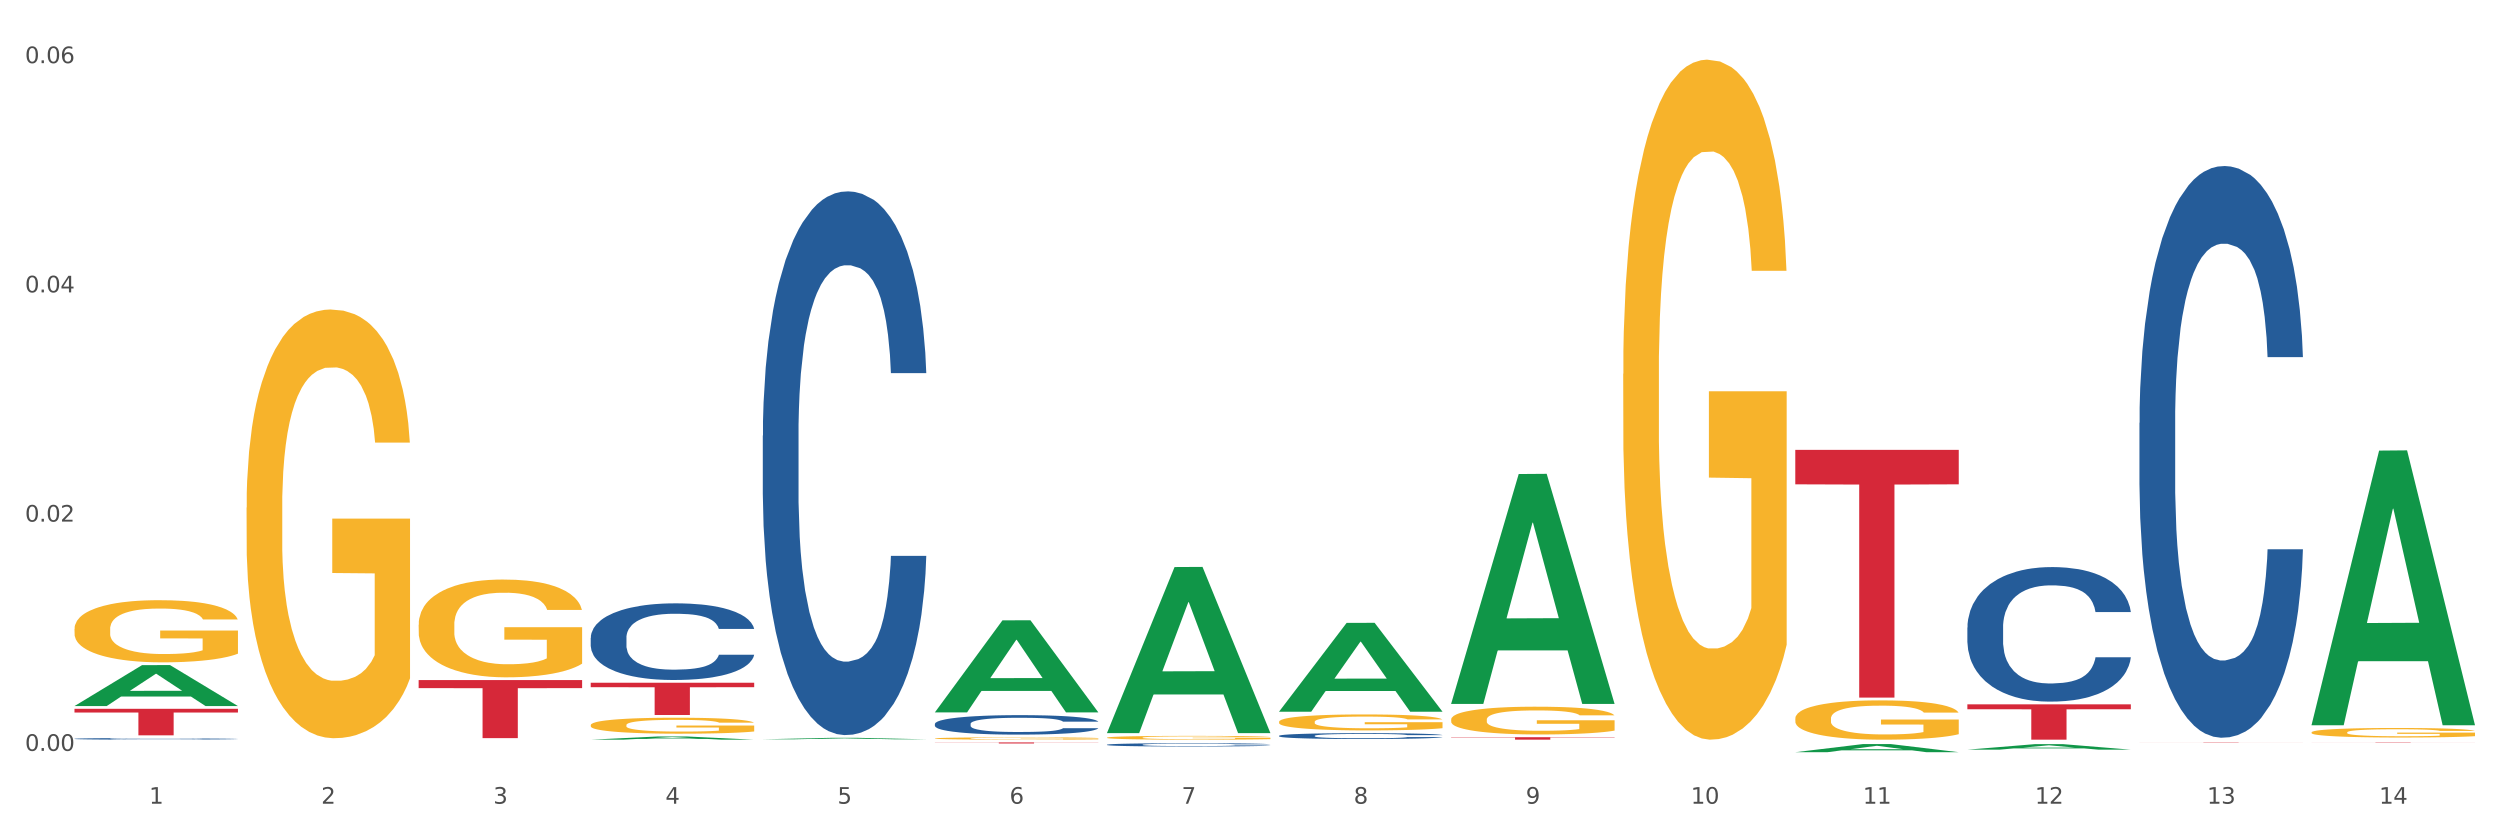 <?xml version="1.0" encoding="utf-8" standalone="no"?>
<!DOCTYPE svg PUBLIC "-//W3C//DTD SVG 1.1//EN"
  "http://www.w3.org/Graphics/SVG/1.1/DTD/svg11.dtd">
<svg xmlns:xlink="http://www.w3.org/1999/xlink" width="1080pt" height="360pt" viewBox="0 0 1080 360" xmlns="http://www.w3.org/2000/svg" version="1.1">
 <rect x="0" y="0" width="1080" height="360" fill="#333333" stroke="none"/>
 <defs>
  <style type="text/css">*{stroke-linejoin: round; stroke-linecap: butt}</style>
 </defs>
 <g id="figure_1">
  <g id="patch_1">
   <path d="M 0 360 
L 1080 360 
L 1080 0 
L 0 0 
z
" style="fill: #ffffff; stroke: #ffffff; stroke-linejoin: miter"/>
  </g>
  <g id="axes_1">
   <g id="matplotlib.axis_1">
    <g id="xtick_1">
     <g id="text_1">
      <!-- 1 -->
      <g style="fill: #4d4d4d" transform="translate(64.432 347.204) scale(0.096 -0.096)">
       <defs>
        <path id="DejaVuSans-31" d="M 794 531 
L 1825 531 
L 1825 4091 
L 703 3866 
L 703 4441 
L 1819 4666 
L 2450 4666 
L 2450 531 
L 3481 531 
L 3481 0 
L 794 0 
L 794 531 
z
" transform="scale(0.016)"/>
       </defs>
       <use xlink:href="#DejaVuSans-31"/>
      </g>
     </g>
    </g>
    <g id="xtick_2">
     <g id="text_2">
      <!-- 2 -->
      <g style="fill: #4d4d4d" transform="translate(138.771 347.204) scale(0.096 -0.096)">
       <defs>
        <path id="DejaVuSans-32" d="M 1228 531 
L 3431 531 
L 3431 0 
L 469 0 
L 469 531 
Q 828 903 1448 1529 
Q 2069 2156 2228 2338 
Q 2531 2678 2651 2914 
Q 2772 3150 2772 3378 
Q 2772 3750 2511 3984 
Q 2250 4219 1831 4219 
Q 1534 4219 1204 4116 
Q 875 4013 500 3803 
L 500 4441 
Q 881 4594 1212 4672 
Q 1544 4750 1819 4750 
Q 2544 4750 2975 4387 
Q 3406 4025 3406 3419 
Q 3406 3131 3298 2873 
Q 3191 2616 2906 2266 
Q 2828 2175 2409 1742 
Q 1991 1309 1228 531 
z
" transform="scale(0.016)"/>
       </defs>
       <use xlink:href="#DejaVuSans-32"/>
      </g>
     </g>
    </g>
    <g id="xtick_3">
     <g id="text_3">
      <!-- 3 -->
      <g style="fill: #4d4d4d" transform="translate(213.109 347.204) scale(0.096 -0.096)">
       <defs>
        <path id="DejaVuSans-33" d="M 2597 2516 
Q 3050 2419 3304 2112 
Q 3559 1806 3559 1356 
Q 3559 666 3084 287 
Q 2609 -91 1734 -91 
Q 1441 -91 1130 -33 
Q 819 25 488 141 
L 488 750 
Q 750 597 1062 519 
Q 1375 441 1716 441 
Q 2309 441 2620 675 
Q 2931 909 2931 1356 
Q 2931 1769 2642 2001 
Q 2353 2234 1838 2234 
L 1294 2234 
L 1294 2753 
L 1863 2753 
Q 2328 2753 2575 2939 
Q 2822 3125 2822 3475 
Q 2822 3834 2567 4026 
Q 2313 4219 1838 4219 
Q 1578 4219 1281 4162 
Q 984 4106 628 3988 
L 628 4550 
Q 988 4650 1302 4700 
Q 1616 4750 1894 4750 
Q 2613 4750 3031 4423 
Q 3450 4097 3450 3541 
Q 3450 3153 3228 2886 
Q 3006 2619 2597 2516 
z
" transform="scale(0.016)"/>
       </defs>
       <use xlink:href="#DejaVuSans-33"/>
      </g>
     </g>
    </g>
    <g id="xtick_4">
     <g id="text_4">
      <!-- 4 -->
      <g style="fill: #4d4d4d" transform="translate(287.448 347.204) scale(0.096 -0.096)">
       <defs>
        <path id="DejaVuSans-34" d="M 2419 4116 
L 825 1625 
L 2419 1625 
L 2419 4116 
z
M 2253 4666 
L 3047 4666 
L 3047 1625 
L 3713 1625 
L 3713 1100 
L 3047 1100 
L 3047 0 
L 2419 0 
L 2419 1100 
L 313 1100 
L 313 1709 
L 2253 4666 
z
" transform="scale(0.016)"/>
       </defs>
       <use xlink:href="#DejaVuSans-34"/>
      </g>
     </g>
    </g>
    <g id="xtick_5">
     <g id="text_5">
      <!-- 5 -->
      <g style="fill: #4d4d4d" transform="translate(361.787 347.204) scale(0.096 -0.096)">
       <defs>
        <path id="DejaVuSans-35" d="M 691 4666 
L 3169 4666 
L 3169 4134 
L 1269 4134 
L 1269 2991 
Q 1406 3038 1543 3061 
Q 1681 3084 1819 3084 
Q 2600 3084 3056 2656 
Q 3513 2228 3513 1497 
Q 3513 744 3044 326 
Q 2575 -91 1722 -91 
Q 1428 -91 1123 -41 
Q 819 9 494 109 
L 494 744 
Q 775 591 1075 516 
Q 1375 441 1709 441 
Q 2250 441 2565 725 
Q 2881 1009 2881 1497 
Q 2881 1984 2565 2268 
Q 2250 2553 1709 2553 
Q 1456 2553 1204 2497 
Q 953 2441 691 2322 
L 691 4666 
z
" transform="scale(0.016)"/>
       </defs>
       <use xlink:href="#DejaVuSans-35"/>
      </g>
     </g>
    </g>
    <g id="xtick_6">
     <g id="text_6">
      <!-- 6 -->
      <g style="fill: #4d4d4d" transform="translate(436.125 347.204) scale(0.096 -0.096)">
       <defs>
        <path id="DejaVuSans-36" d="M 2113 2584 
Q 1688 2584 1439 2293 
Q 1191 2003 1191 1497 
Q 1191 994 1439 701 
Q 1688 409 2113 409 
Q 2538 409 2786 701 
Q 3034 994 3034 1497 
Q 3034 2003 2786 2293 
Q 2538 2584 2113 2584 
z
M 3366 4563 
L 3366 3988 
Q 3128 4100 2886 4159 
Q 2644 4219 2406 4219 
Q 1781 4219 1451 3797 
Q 1122 3375 1075 2522 
Q 1259 2794 1537 2939 
Q 1816 3084 2150 3084 
Q 2853 3084 3261 2657 
Q 3669 2231 3669 1497 
Q 3669 778 3244 343 
Q 2819 -91 2113 -91 
Q 1303 -91 875 529 
Q 447 1150 447 2328 
Q 447 3434 972 4092 
Q 1497 4750 2381 4750 
Q 2619 4750 2861 4703 
Q 3103 4656 3366 4563 
z
" transform="scale(0.016)"/>
       </defs>
       <use xlink:href="#DejaVuSans-36"/>
      </g>
     </g>
    </g>
    <g id="xtick_7">
     <g id="text_7">
      <!-- 7 -->
      <g style="fill: #4d4d4d" transform="translate(510.464 347.204) scale(0.096 -0.096)">
       <defs>
        <path id="DejaVuSans-37" d="M 525 4666 
L 3525 4666 
L 3525 4397 
L 1831 0 
L 1172 0 
L 2766 4134 
L 525 4134 
L 525 4666 
z
" transform="scale(0.016)"/>
       </defs>
       <use xlink:href="#DejaVuSans-37"/>
      </g>
     </g>
    </g>
    <g id="xtick_8">
     <g id="text_8">
      <!-- 8 -->
      <g style="fill: #4d4d4d" transform="translate(584.803 347.204) scale(0.096 -0.096)">
       <defs>
        <path id="DejaVuSans-38" d="M 2034 2216 
Q 1584 2216 1326 1975 
Q 1069 1734 1069 1313 
Q 1069 891 1326 650 
Q 1584 409 2034 409 
Q 2484 409 2743 651 
Q 3003 894 3003 1313 
Q 3003 1734 2745 1975 
Q 2488 2216 2034 2216 
z
M 1403 2484 
Q 997 2584 770 2862 
Q 544 3141 544 3541 
Q 544 4100 942 4425 
Q 1341 4750 2034 4750 
Q 2731 4750 3128 4425 
Q 3525 4100 3525 3541 
Q 3525 3141 3298 2862 
Q 3072 2584 2669 2484 
Q 3125 2378 3379 2068 
Q 3634 1759 3634 1313 
Q 3634 634 3220 271 
Q 2806 -91 2034 -91 
Q 1263 -91 848 271 
Q 434 634 434 1313 
Q 434 1759 690 2068 
Q 947 2378 1403 2484 
z
M 1172 3481 
Q 1172 3119 1398 2916 
Q 1625 2713 2034 2713 
Q 2441 2713 2670 2916 
Q 2900 3119 2900 3481 
Q 2900 3844 2670 4047 
Q 2441 4250 2034 4250 
Q 1625 4250 1398 4047 
Q 1172 3844 1172 3481 
z
" transform="scale(0.016)"/>
       </defs>
       <use xlink:href="#DejaVuSans-38"/>
      </g>
     </g>
    </g>
    <g id="xtick_9">
     <g id="text_9">
      <!-- 9 -->
      <g style="fill: #4d4d4d" transform="translate(659.142 347.204) scale(0.096 -0.096)">
       <defs>
        <path id="DejaVuSans-39" d="M 703 97 
L 703 672 
Q 941 559 1184 500 
Q 1428 441 1663 441 
Q 2288 441 2617 861 
Q 2947 1281 2994 2138 
Q 2813 1869 2534 1725 
Q 2256 1581 1919 1581 
Q 1219 1581 811 2004 
Q 403 2428 403 3163 
Q 403 3881 828 4315 
Q 1253 4750 1959 4750 
Q 2769 4750 3195 4129 
Q 3622 3509 3622 2328 
Q 3622 1225 3098 567 
Q 2575 -91 1691 -91 
Q 1453 -91 1209 -44 
Q 966 3 703 97 
z
M 1959 2075 
Q 2384 2075 2632 2365 
Q 2881 2656 2881 3163 
Q 2881 3666 2632 3958 
Q 2384 4250 1959 4250 
Q 1534 4250 1286 3958 
Q 1038 3666 1038 3163 
Q 1038 2656 1286 2365 
Q 1534 2075 1959 2075 
z
" transform="scale(0.016)"/>
       </defs>
       <use xlink:href="#DejaVuSans-39"/>
      </g>
     </g>
    </g>
    <g id="xtick_10">
     <g id="text_10">
      <!-- 10 -->
      <g style="fill: #4d4d4d" transform="translate(730.426 347.204) scale(0.096 -0.096)">
       <defs>
        <path id="DejaVuSans-30" d="M 2034 4250 
Q 1547 4250 1301 3770 
Q 1056 3291 1056 2328 
Q 1056 1369 1301 889 
Q 1547 409 2034 409 
Q 2525 409 2770 889 
Q 3016 1369 3016 2328 
Q 3016 3291 2770 3770 
Q 2525 4250 2034 4250 
z
M 2034 4750 
Q 2819 4750 3233 4129 
Q 3647 3509 3647 2328 
Q 3647 1150 3233 529 
Q 2819 -91 2034 -91 
Q 1250 -91 836 529 
Q 422 1150 422 2328 
Q 422 3509 836 4129 
Q 1250 4750 2034 4750 
z
" transform="scale(0.016)"/>
       </defs>
       <use xlink:href="#DejaVuSans-31"/>
       <use xlink:href="#DejaVuSans-30" transform="translate(63.623 0)"/>
      </g>
     </g>
    </g>
    <g id="xtick_11">
     <g id="text_11">
      <!-- 11 -->
      <g style="fill: #4d4d4d" transform="translate(804.765 347.204) scale(0.096 -0.096)">
       <use xlink:href="#DejaVuSans-31"/>
       <use xlink:href="#DejaVuSans-31" transform="translate(63.623 0)"/>
      </g>
     </g>
    </g>
    <g id="xtick_12">
     <g id="text_12">
      <!-- 12 -->
      <g style="fill: #4d4d4d" transform="translate(879.104 347.204) scale(0.096 -0.096)">
       <use xlink:href="#DejaVuSans-31"/>
       <use xlink:href="#DejaVuSans-32" transform="translate(63.623 0)"/>
      </g>
     </g>
    </g>
    <g id="xtick_13">
     <g id="text_13">
      <!-- 13 -->
      <g style="fill: #4d4d4d" transform="translate(953.442 347.204) scale(0.096 -0.096)">
       <use xlink:href="#DejaVuSans-31"/>
       <use xlink:href="#DejaVuSans-33" transform="translate(63.623 0)"/>
      </g>
     </g>
    </g>
    <g id="xtick_14">
     <g id="text_14">
      <!-- 14 -->
      <g style="fill: #4d4d4d" transform="translate(1027.781 347.204) scale(0.096 -0.096)">
       <use xlink:href="#DejaVuSans-31"/>
       <use xlink:href="#DejaVuSans-34" transform="translate(63.623 0)"/>
      </g>
     </g>
    </g>
    <g id="xtick_15"/>
    <g id="xtick_16"/>
    <g id="xtick_17"/>
    <g id="xtick_18"/>
    <g id="xtick_19"/>
    <g id="xtick_20"/>
    <g id="xtick_21"/>
    <g id="xtick_22"/>
    <g id="xtick_23"/>
    <g id="xtick_24"/>
    <g id="xtick_25"/>
    <g id="xtick_26"/>
    <g id="xtick_27"/>
   </g>
   <g id="matplotlib.axis_2">
    <g id="ytick_1">
     <g id="text_15">
      <!-- 0.00 -->
      <g style="fill: #4d4d4d" transform="translate(10.8 324.372) scale(0.096 -0.096)">
       <defs>
        <path id="DejaVuSans-2e" d="M 684 794 
L 1344 794 
L 1344 0 
L 684 0 
L 684 794 
z
" transform="scale(0.016)"/>
       </defs>
       <use xlink:href="#DejaVuSans-30"/>
       <use xlink:href="#DejaVuSans-2e" transform="translate(63.623 0)"/>
       <use xlink:href="#DejaVuSans-30" transform="translate(95.41 0)"/>
       <use xlink:href="#DejaVuSans-30" transform="translate(159.033 0)"/>
      </g>
     </g>
    </g>
    <g id="ytick_2">
     <g id="text_16">
      <!-- 0.02 -->
      <g style="fill: #4d4d4d" transform="translate(10.8 225.343) scale(0.096 -0.096)">
       <use xlink:href="#DejaVuSans-30"/>
       <use xlink:href="#DejaVuSans-2e" transform="translate(63.623 0)"/>
       <use xlink:href="#DejaVuSans-30" transform="translate(95.41 0)"/>
       <use xlink:href="#DejaVuSans-32" transform="translate(159.033 0)"/>
      </g>
     </g>
    </g>
    <g id="ytick_3">
     <g id="text_17">
      <!-- 0.04 -->
      <g style="fill: #4d4d4d" transform="translate(10.8 126.313) scale(0.096 -0.096)">
       <use xlink:href="#DejaVuSans-30"/>
       <use xlink:href="#DejaVuSans-2e" transform="translate(63.623 0)"/>
       <use xlink:href="#DejaVuSans-30" transform="translate(95.41 0)"/>
       <use xlink:href="#DejaVuSans-34" transform="translate(159.033 0)"/>
      </g>
     </g>
    </g>
    <g id="ytick_4">
     <g id="text_18">
      <!-- 0.06 -->
      <g style="fill: #4d4d4d" transform="translate(10.8 27.284) scale(0.096 -0.096)">
       <use xlink:href="#DejaVuSans-30"/>
       <use xlink:href="#DejaVuSans-2e" transform="translate(63.623 0)"/>
       <use xlink:href="#DejaVuSans-30" transform="translate(95.41 0)"/>
       <use xlink:href="#DejaVuSans-36" transform="translate(159.033 0)"/>
      </g>
     </g>
    </g>
    <g id="ytick_5"/>
    <g id="ytick_6"/>
    <g id="ytick_7"/>
   </g>
   <g id="PolyCollection_1">
    <path d="M 32.175 304.998 
L 32.248 304.981 
L 61.37 287.332 
L 73.456 287.315 
L 102.797 305.031 
L 88.818 305.031 
L 82.484 300.906 
L 52.415 300.906 
L 52.197 300.972 
L 46.081 305.031 
L 32.175 305.031 
L 32.175 304.998 
L 56.201 298.444 
L 78.698 298.427 
L 67.559 291.091 
L 67.413 291.058 
L 67.267 291.108 
L 56.128 298.427 
L 56.201 298.444 
L 32.175 304.998 
z
" clip-path="url(#p2ca743cd9d)" style="fill: #109648"/>
    <path d="M 849.901 304.285 
L 920.523 304.285 
L 920.523 306.406 
L 892.742 306.42 
L 892.742 319.545 
L 877.514 319.545 
L 877.514 306.42 
L 849.901 306.406 
L 849.901 304.299 
L 849.901 304.285 
z
" clip-path="url(#p2ca743cd9d)" style="fill: #d62839"/>
    <path d="M 775.562 194.356 
L 846.184 194.356 
L 846.184 209.228 
L 818.404 209.329 
L 818.404 301.377 
L 803.175 301.377 
L 803.175 209.329 
L 775.562 209.228 
L 775.562 194.456 
L 775.562 194.356 
z
" clip-path="url(#p2ca743cd9d)" style="fill: #d62839"/>
    <path d="M 626.885 318.475 
L 697.506 318.475 
L 697.506 318.624 
L 669.726 318.625 
L 669.726 319.545 
L 654.497 319.545 
L 654.497 318.625 
L 626.885 318.624 
L 626.885 318.476 
L 626.885 318.475 
z
" clip-path="url(#p2ca743cd9d)" style="fill: #d62839"/>
    <path d="M 403.869 320.725 
L 474.49 320.725 
L 474.49 320.789 
L 446.71 320.789 
L 446.71 321.184 
L 431.481 321.184 
L 431.481 320.789 
L 403.869 320.789 
L 403.869 320.725 
L 403.869 320.725 
z
" clip-path="url(#p2ca743cd9d)" style="fill: #d62839"/>
    <path d="M 255.191 294.941 
L 325.813 294.941 
L 325.813 296.877 
L 298.033 296.89 
L 298.033 308.87 
L 282.804 308.87 
L 282.804 296.89 
L 255.191 296.877 
L 255.191 294.954 
L 255.191 294.941 
z
" clip-path="url(#p2ca743cd9d)" style="fill: #d62839"/>
    <path d="M 180.852 293.787 
L 251.474 293.787 
L 251.474 297.275 
L 223.694 297.298 
L 223.694 318.886 
L 208.465 318.886 
L 208.465 297.298 
L 180.852 297.275 
L 180.852 293.81 
L 180.852 293.787 
z
" clip-path="url(#p2ca743cd9d)" style="fill: #d62839"/>
    <path d="M 32.175 306.211 
L 102.797 306.211 
L 102.797 307.802 
L 75.017 307.812 
L 75.017 317.658 
L 59.788 317.658 
L 59.788 307.812 
L 32.175 307.802 
L 32.175 306.222 
L 32.175 306.211 
z
" clip-path="url(#p2ca743cd9d)" style="fill: #d62839"/>
    <path d="M 106.514 219.287 
L 106.597 219.118 
L 106.597 213.028 
L 106.764 207.785 
L 107.598 195.098 
L 108.848 184.611 
L 109.765 179.029 
L 110.683 174.462 
L 111.767 169.895 
L 113.101 165.158 
L 115.519 158.223 
L 117.019 154.671 
L 118.854 150.949 
L 122.189 145.537 
L 124.607 142.492 
L 127.108 139.955 
L 131.194 136.91 
L 133.862 135.557 
L 136.697 134.542 
L 140.115 133.865 
L 142.7 133.696 
L 148.37 134.203 
L 153.206 135.726 
L 155.54 136.91 
L 158.542 138.94 
L 160.126 140.293 
L 162.711 142.999 
L 165.379 146.552 
L 167.213 149.596 
L 169.965 155.347 
L 172.049 161.099 
L 173.967 168.203 
L 174.968 173.108 
L 175.718 177.676 
L 176.385 182.919 
L 177.052 191.208 
L 162.044 191.208 
L 161.46 185.287 
L 160.543 179.705 
L 159.209 174.293 
L 158.042 170.909 
L 156.041 166.681 
L 154.206 163.974 
L 152.289 161.944 
L 149.954 160.253 
L 148.12 159.407 
L 145.535 158.731 
L 140.449 158.9 
L 137.03 160.253 
L 134.696 161.944 
L 133.195 163.467 
L 131.861 165.158 
L 130.36 167.526 
L 128.609 171.079 
L 127.358 174.293 
L 126.108 178.352 
L 125.107 182.412 
L 124.19 187.148 
L 123.44 192.223 
L 122.856 197.466 
L 122.356 203.894 
L 121.939 214.551 
L 121.939 237.725 
L 122.106 242.968 
L 122.522 249.904 
L 123.023 255.147 
L 123.856 261.406 
L 124.607 265.635 
L 126.024 271.724 
L 127.609 276.799 
L 128.859 280.013 
L 130.11 282.719 
L 132.278 286.441 
L 134.696 289.485 
L 136.78 291.346 
L 139.615 293.038 
L 141.533 293.714 
L 143.2 294.053 
L 147.286 294.053 
L 150.204 293.545 
L 153.456 292.361 
L 155.957 290.839 
L 158.042 288.978 
L 160.376 285.933 
L 161.877 283.058 
L 161.877 247.705 
L 143.534 247.536 
L 143.534 224.023 
L 177.135 224.023 
L 177.135 293.038 
L 175.718 296.59 
L 174.134 299.804 
L 172.466 302.679 
L 169.965 306.232 
L 166.963 309.615 
L 164.295 311.983 
L 161.46 314.013 
L 158.125 315.873 
L 153.789 317.565 
L 151.121 318.241 
L 147.786 318.749 
L 143.867 318.918 
L 140.449 318.58 
L 137.114 317.734 
L 133.612 316.212 
L 130.193 314.013 
L 127.609 311.814 
L 125.024 309.107 
L 122.272 305.555 
L 120.104 302.172 
L 118.437 299.127 
L 116.603 295.237 
L 114.601 290.162 
L 113.101 285.595 
L 111.767 280.859 
L 110.349 274.769 
L 109.349 269.525 
L 108.348 262.928 
L 107.764 258.023 
L 107.097 250.411 
L 106.597 239.755 
L 106.514 219.287 
z
" clip-path="url(#p2ca743cd9d)" style="fill: #f7b32b"/>
    <path d="M 32.175 319.155 
L 32.258 319.155 
L 32.258 319.137 
L 32.509 319.112 
L 33.427 319.067 
L 34.596 319.033 
L 36.599 318.993 
L 37.684 318.976 
L 39.104 318.957 
L 42.025 318.927 
L 45.364 318.901 
L 47.702 318.887 
L 49.455 318.878 
L 53.378 318.862 
L 55.632 318.854 
L 57.969 318.849 
L 59.973 318.845 
L 63.312 318.84 
L 65.983 318.838 
L 69.072 318.838 
L 71.66 318.838 
L 75.082 318.841 
L 80.091 318.849 
L 82.011 318.853 
L 84.599 318.861 
L 87.27 318.871 
L 89.44 318.882 
L 91.945 318.896 
L 94.533 318.916 
L 97.037 318.94 
L 98.79 318.963 
L 100.209 318.987 
L 101.461 319.016 
L 102.379 319.048 
L 102.797 319.074 
L 87.52 319.074 
L 87.103 319.05 
L 86.268 319.024 
L 85.434 319.007 
L 84.515 318.993 
L 83.096 318.977 
L 81.844 318.966 
L 79.757 318.954 
L 77.837 318.946 
L 76.251 318.942 
L 74.331 318.938 
L 70.241 318.934 
L 67.319 318.934 
L 65.482 318.935 
L 63.229 318.938 
L 61.309 318.943 
L 59.055 318.951 
L 57.302 318.959 
L 55.549 318.97 
L 54.547 318.978 
L 53.044 318.992 
L 52.043 319.004 
L 50.707 319.024 
L 49.956 319.038 
L 48.62 319.075 
L 48.036 319.102 
L 47.785 319.121 
L 47.618 319.141 
L 47.618 319.242 
L 48.119 319.287 
L 48.537 319.307 
L 49.204 319.329 
L 50.457 319.357 
L 52.293 319.385 
L 54.213 319.405 
L 55.799 319.417 
L 57.302 319.426 
L 58.804 319.433 
L 60.641 319.44 
L 62.143 319.444 
L 64.397 319.447 
L 67.069 319.449 
L 69.155 319.449 
L 73.413 319.446 
L 75.333 319.443 
L 77.169 319.438 
L 79.173 319.431 
L 80.759 319.424 
L 81.677 319.418 
L 83.18 319.405 
L 84.348 319.393 
L 85.35 319.378 
L 86.018 319.365 
L 86.769 319.345 
L 87.353 319.323 
L 87.52 319.312 
L 102.797 319.312 
L 102.463 319.335 
L 101.879 319.358 
L 100.71 319.388 
L 99.792 319.405 
L 98.372 319.427 
L 96.87 319.445 
L 94.783 319.465 
L 92.863 319.48 
L 90.86 319.493 
L 88.689 319.504 
L 84.766 319.52 
L 83.347 319.525 
L 80.341 319.533 
L 78.004 319.537 
L 74.581 319.542 
L 71.075 319.544 
L 67.402 319.545 
L 64.147 319.544 
L 60.557 319.54 
L 58.303 319.536 
L 55.799 319.53 
L 52.877 319.521 
L 50.123 319.51 
L 47.535 319.497 
L 45.114 319.482 
L 42.86 319.466 
L 39.938 319.438 
L 37.768 319.411 
L 36.182 319.385 
L 35.097 319.364 
L 34.011 319.337 
L 33.427 319.318 
L 32.509 319.273 
L 32.175 319.231 
L 32.175 319.155 
z
" clip-path="url(#p2ca743cd9d)" style="fill: #255c99"/>
    <path d="M 255.191 275.523 
L 255.275 275.492 
L 255.275 274.646 
L 255.525 273.496 
L 256.443 271.379 
L 257.612 269.776 
L 259.615 267.901 
L 260.701 267.114 
L 262.12 266.237 
L 265.041 264.816 
L 268.381 263.606 
L 270.718 262.94 
L 272.471 262.517 
L 276.394 261.761 
L 278.648 261.428 
L 280.986 261.156 
L 282.989 260.974 
L 286.328 260.763 
L 288.999 260.672 
L 292.088 260.642 
L 294.676 260.672 
L 298.098 260.793 
L 303.107 261.156 
L 305.027 261.368 
L 307.615 261.731 
L 310.286 262.214 
L 312.457 262.698 
L 314.961 263.394 
L 317.549 264.301 
L 320.053 265.451 
L 321.806 266.509 
L 323.225 267.629 
L 324.477 268.99 
L 325.396 270.472 
L 325.813 271.712 
L 310.537 271.712 
L 310.119 270.593 
L 309.284 269.383 
L 308.45 268.566 
L 307.531 267.901 
L 306.112 267.145 
L 304.86 266.661 
L 302.773 266.086 
L 300.853 265.723 
L 299.267 265.511 
L 297.347 265.33 
L 293.257 265.148 
L 290.335 265.148 
L 288.499 265.209 
L 286.245 265.36 
L 284.325 265.572 
L 282.071 265.935 
L 280.318 266.328 
L 278.565 266.842 
L 277.563 267.205 
L 276.06 267.87 
L 275.059 268.415 
L 273.723 269.353 
L 272.972 270.018 
L 271.636 271.742 
L 271.052 273.012 
L 270.801 273.889 
L 270.634 274.857 
L 270.634 279.576 
L 271.135 281.693 
L 271.553 282.6 
L 272.22 283.629 
L 273.473 284.96 
L 275.309 286.26 
L 277.229 287.198 
L 278.815 287.772 
L 280.318 288.196 
L 281.82 288.529 
L 283.657 288.831 
L 285.159 289.012 
L 287.413 289.194 
L 290.085 289.285 
L 292.172 289.285 
L 296.429 289.133 
L 298.349 288.982 
L 300.185 288.771 
L 302.189 288.438 
L 303.775 288.075 
L 304.693 287.803 
L 306.196 287.228 
L 307.364 286.623 
L 308.366 285.927 
L 309.034 285.322 
L 309.785 284.415 
L 310.37 283.387 
L 310.537 282.842 
L 325.813 282.842 
L 325.479 283.931 
L 324.895 284.99 
L 323.726 286.411 
L 322.808 287.228 
L 321.389 288.226 
L 319.886 289.073 
L 317.799 290.011 
L 315.879 290.706 
L 313.876 291.311 
L 311.705 291.856 
L 307.782 292.612 
L 306.363 292.823 
L 303.358 293.186 
L 301.02 293.398 
L 297.598 293.61 
L 294.092 293.731 
L 290.419 293.761 
L 287.163 293.701 
L 283.573 293.519 
L 281.32 293.338 
L 278.815 293.065 
L 275.893 292.642 
L 273.139 292.128 
L 270.551 291.523 
L 268.13 290.827 
L 265.876 290.041 
L 262.955 288.74 
L 260.784 287.47 
L 259.198 286.29 
L 258.113 285.292 
L 257.028 284.022 
L 256.443 283.145 
L 255.525 281.028 
L 255.191 279.062 
L 255.191 275.523 
z
" clip-path="url(#p2ca743cd9d)" style="fill: #255c99"/>
    <path d="M 329.53 188.21 
L 329.613 187.996 
L 329.613 181.989 
L 329.864 173.838 
L 330.782 158.822 
L 331.951 147.453 
L 333.954 134.153 
L 335.039 128.576 
L 336.458 122.355 
L 339.38 112.273 
L 342.719 103.692 
L 345.057 98.973 
L 346.81 95.97 
L 350.733 90.607 
L 352.987 88.247 
L 355.324 86.317 
L 357.328 85.03 
L 360.667 83.528 
L 363.338 82.885 
L 366.427 82.67 
L 369.015 82.885 
L 372.437 83.743 
L 377.446 86.317 
L 379.366 87.818 
L 381.954 90.393 
L 384.625 93.825 
L 386.795 97.257 
L 389.3 102.191 
L 391.887 108.626 
L 394.392 116.778 
L 396.145 124.285 
L 397.564 132.222 
L 398.816 141.876 
L 399.734 152.387 
L 400.152 161.182 
L 384.875 161.182 
L 384.458 153.245 
L 383.623 144.664 
L 382.788 138.872 
L 381.87 134.153 
L 380.451 128.79 
L 379.199 125.358 
L 377.112 121.282 
L 375.192 118.708 
L 373.606 117.207 
L 371.686 115.919 
L 367.595 114.632 
L 364.674 114.632 
L 362.837 115.061 
L 360.583 116.134 
L 358.663 117.636 
L 356.41 120.21 
L 354.656 122.998 
L 352.903 126.645 
L 351.902 129.219 
L 350.399 133.939 
L 349.397 137.8 
L 348.062 144.45 
L 347.31 149.169 
L 345.975 161.396 
L 345.391 170.406 
L 345.14 176.627 
L 344.973 183.491 
L 344.973 216.955 
L 345.474 231.971 
L 345.891 238.406 
L 346.559 245.7 
L 347.811 255.138 
L 349.648 264.362 
L 351.568 271.012 
L 353.154 275.088 
L 354.656 278.091 
L 356.159 280.451 
L 357.996 282.596 
L 359.498 283.883 
L 361.752 285.17 
L 364.423 285.813 
L 366.51 285.813 
L 370.768 284.741 
L 372.688 283.668 
L 374.524 282.167 
L 376.528 279.807 
L 378.114 277.233 
L 379.032 275.302 
L 380.534 271.226 
L 381.703 266.936 
L 382.705 262.002 
L 383.373 257.712 
L 384.124 251.277 
L 384.708 243.983 
L 384.875 240.122 
L 400.152 240.122 
L 399.818 247.845 
L 399.233 255.353 
L 398.065 265.435 
L 397.146 271.226 
L 395.727 278.305 
L 394.225 284.312 
L 392.138 290.962 
L 390.218 295.895 
L 388.214 300.186 
L 386.044 304.047 
L 382.121 309.41 
L 380.701 310.911 
L 377.696 313.485 
L 375.359 314.987 
L 371.936 316.489 
L 368.43 317.347 
L 364.757 317.561 
L 361.502 317.132 
L 357.912 315.845 
L 355.658 314.558 
L 353.154 312.627 
L 350.232 309.624 
L 347.477 305.978 
L 344.89 301.687 
L 342.469 296.753 
L 340.215 291.176 
L 337.293 281.952 
L 335.123 272.943 
L 333.537 264.577 
L 332.452 257.498 
L 331.366 248.488 
L 330.782 242.267 
L 329.864 227.251 
L 329.53 213.308 
L 329.53 188.21 
z
" clip-path="url(#p2ca743cd9d)" style="fill: #255c99"/>
    <path d="M 403.869 312.721 
L 403.952 312.714 
L 403.952 312.498 
L 404.202 312.206 
L 405.121 311.668 
L 406.289 311.26 
L 408.293 310.784 
L 409.378 310.584 
L 410.797 310.361 
L 413.719 309.999 
L 417.058 309.692 
L 419.395 309.523 
L 421.148 309.415 
L 425.072 309.223 
L 427.326 309.138 
L 429.663 309.069 
L 431.666 309.023 
L 435.006 308.969 
L 437.677 308.946 
L 440.766 308.938 
L 443.353 308.946 
L 446.776 308.977 
L 451.785 309.069 
L 453.704 309.123 
L 456.292 309.215 
L 458.964 309.338 
L 461.134 309.461 
L 463.638 309.638 
L 466.226 309.869 
L 468.73 310.161 
L 470.483 310.43 
L 471.903 310.714 
L 473.155 311.06 
L 474.073 311.437 
L 474.49 311.752 
L 459.214 311.752 
L 458.797 311.468 
L 457.962 311.16 
L 457.127 310.953 
L 456.209 310.784 
L 454.79 310.591 
L 453.538 310.468 
L 451.451 310.322 
L 449.531 310.23 
L 447.945 310.176 
L 446.025 310.13 
L 441.934 310.084 
L 439.012 310.084 
L 437.176 310.099 
L 434.922 310.138 
L 433.002 310.192 
L 430.748 310.284 
L 428.995 310.384 
L 427.242 310.515 
L 426.24 310.607 
L 424.738 310.776 
L 423.736 310.914 
L 422.401 311.153 
L 421.649 311.322 
L 420.314 311.76 
L 419.729 312.083 
L 419.479 312.306 
L 419.312 312.552 
L 419.312 313.752 
L 419.813 314.29 
L 420.23 314.521 
L 420.898 314.782 
L 422.15 315.12 
L 423.987 315.451 
L 425.907 315.689 
L 427.493 315.835 
L 428.995 315.943 
L 430.498 316.028 
L 432.334 316.104 
L 433.837 316.151 
L 436.091 316.197 
L 438.762 316.22 
L 440.849 316.22 
L 445.106 316.181 
L 447.026 316.143 
L 448.863 316.089 
L 450.866 316.004 
L 452.452 315.912 
L 453.371 315.843 
L 454.873 315.697 
L 456.042 315.543 
L 457.044 315.366 
L 457.711 315.213 
L 458.463 314.982 
L 459.047 314.72 
L 459.214 314.582 
L 474.49 314.582 
L 474.156 314.859 
L 473.572 315.128 
L 472.403 315.489 
L 471.485 315.697 
L 470.066 315.951 
L 468.563 316.166 
L 466.477 316.404 
L 464.557 316.581 
L 462.553 316.735 
L 460.383 316.873 
L 456.459 317.066 
L 455.04 317.119 
L 452.035 317.212 
L 449.698 317.265 
L 446.275 317.319 
L 442.769 317.35 
L 439.096 317.358 
L 435.84 317.342 
L 432.251 317.296 
L 429.997 317.25 
L 427.493 317.181 
L 424.571 317.073 
L 421.816 316.943 
L 419.228 316.789 
L 416.808 316.612 
L 414.554 316.412 
L 411.632 316.081 
L 409.462 315.758 
L 407.875 315.459 
L 406.79 315.205 
L 405.705 314.882 
L 405.121 314.659 
L 404.202 314.121 
L 403.869 313.621 
L 403.869 312.721 
z
" clip-path="url(#p2ca743cd9d)" style="fill: #255c99"/>
    <path d="M 478.207 321.708 
L 478.291 321.707 
L 478.291 321.67 
L 478.541 321.621 
L 479.459 321.53 
L 480.628 321.461 
L 482.632 321.38 
L 483.717 321.346 
L 485.136 321.308 
L 488.058 321.247 
L 491.397 321.195 
L 493.734 321.166 
L 495.487 321.148 
L 499.41 321.115 
L 501.664 321.101 
L 504.002 321.089 
L 506.005 321.082 
L 509.344 321.072 
L 512.016 321.068 
L 515.104 321.067 
L 517.692 321.068 
L 521.115 321.074 
L 526.123 321.089 
L 528.043 321.098 
L 530.631 321.114 
L 533.302 321.135 
L 535.473 321.156 
L 537.977 321.186 
L 540.565 321.225 
L 543.069 321.274 
L 544.822 321.32 
L 546.241 321.368 
L 547.493 321.427 
L 548.412 321.491 
L 548.829 321.544 
L 533.553 321.544 
L 533.135 321.496 
L 532.301 321.444 
L 531.466 321.408 
L 530.548 321.38 
L 529.128 321.347 
L 527.876 321.326 
L 525.789 321.302 
L 523.869 321.286 
L 522.283 321.277 
L 520.363 321.269 
L 516.273 321.261 
L 513.351 321.261 
L 511.515 321.264 
L 509.261 321.27 
L 507.341 321.28 
L 505.087 321.295 
L 503.334 321.312 
L 501.581 321.334 
L 500.579 321.35 
L 499.077 321.378 
L 498.075 321.402 
L 496.739 321.442 
L 495.988 321.471 
L 494.652 321.545 
L 494.068 321.6 
L 493.818 321.638 
L 493.651 321.679 
L 493.651 321.883 
L 494.151 321.974 
L 494.569 322.013 
L 495.237 322.057 
L 496.489 322.114 
L 498.325 322.17 
L 500.245 322.211 
L 501.831 322.236 
L 503.334 322.254 
L 504.837 322.268 
L 506.673 322.281 
L 508.176 322.289 
L 510.429 322.297 
L 513.101 322.301 
L 515.188 322.301 
L 519.445 322.294 
L 521.365 322.288 
L 523.202 322.279 
L 525.205 322.264 
L 526.791 322.249 
L 527.709 322.237 
L 529.212 322.212 
L 530.381 322.186 
L 531.382 322.156 
L 532.05 322.13 
L 532.801 322.091 
L 533.386 322.047 
L 533.553 322.023 
L 548.829 322.023 
L 548.495 322.07 
L 547.911 322.116 
L 546.742 322.177 
L 545.824 322.212 
L 544.405 322.255 
L 542.902 322.292 
L 540.815 322.332 
L 538.895 322.362 
L 536.892 322.388 
L 534.721 322.411 
L 530.798 322.444 
L 529.379 322.453 
L 526.374 322.469 
L 524.036 322.478 
L 520.614 322.487 
L 517.108 322.492 
L 513.435 322.493 
L 510.179 322.491 
L 506.59 322.483 
L 504.336 322.475 
L 501.831 322.463 
L 498.91 322.445 
L 496.155 322.423 
L 493.567 322.397 
L 491.146 322.367 
L 488.892 322.333 
L 485.971 322.277 
L 483.8 322.223 
L 482.214 322.172 
L 481.129 322.129 
L 480.044 322.074 
L 479.459 322.036 
L 478.541 321.945 
L 478.207 321.86 
L 478.207 321.708 
z
" clip-path="url(#p2ca743cd9d)" style="fill: #255c99"/>
    <path d="M 552.546 317.86 
L 552.629 317.858 
L 552.629 317.793 
L 552.88 317.705 
L 553.798 317.543 
L 554.967 317.42 
L 556.97 317.276 
L 558.055 317.216 
L 559.475 317.149 
L 562.396 317.04 
L 565.735 316.947 
L 568.073 316.896 
L 569.826 316.863 
L 573.749 316.805 
L 576.003 316.78 
L 578.34 316.759 
L 580.344 316.745 
L 583.683 316.729 
L 586.354 316.722 
L 589.443 316.72 
L 592.031 316.722 
L 595.453 316.731 
L 600.462 316.759 
L 602.382 316.775 
L 604.97 316.803 
L 607.641 316.84 
L 609.811 316.877 
L 612.316 316.931 
L 614.903 317 
L 617.408 317.088 
L 619.161 317.169 
L 620.58 317.255 
L 621.832 317.36 
L 622.75 317.473 
L 623.168 317.568 
L 607.891 317.568 
L 607.474 317.483 
L 606.639 317.39 
L 605.804 317.327 
L 604.886 317.276 
L 603.467 317.218 
L 602.215 317.181 
L 600.128 317.137 
L 598.208 317.109 
L 596.622 317.093 
L 594.702 317.079 
L 590.612 317.065 
L 587.69 317.065 
L 585.853 317.07 
L 583.6 317.081 
L 581.68 317.098 
L 579.426 317.125 
L 577.673 317.156 
L 575.92 317.195 
L 574.918 317.223 
L 573.415 317.274 
L 572.414 317.316 
L 571.078 317.387 
L 570.327 317.438 
L 568.991 317.571 
L 568.407 317.668 
L 568.156 317.735 
L 567.989 317.809 
L 567.989 318.171 
L 568.49 318.333 
L 568.908 318.403 
L 569.575 318.482 
L 570.827 318.584 
L 572.664 318.684 
L 574.584 318.755 
L 576.17 318.8 
L 577.673 318.832 
L 579.175 318.858 
L 581.012 318.881 
L 582.514 318.895 
L 584.768 318.909 
L 587.439 318.915 
L 589.526 318.915 
L 593.784 318.904 
L 595.704 318.892 
L 597.54 318.876 
L 599.544 318.851 
L 601.13 318.823 
L 602.048 318.802 
L 603.551 318.758 
L 604.719 318.711 
L 605.721 318.658 
L 606.389 318.612 
L 607.14 318.542 
L 607.724 318.463 
L 607.891 318.422 
L 623.168 318.422 
L 622.834 318.505 
L 622.249 318.586 
L 621.081 318.695 
L 620.163 318.758 
L 618.743 318.834 
L 617.241 318.899 
L 615.154 318.971 
L 613.234 319.024 
L 611.23 319.071 
L 609.06 319.113 
L 605.137 319.171 
L 603.718 319.187 
L 600.712 319.215 
L 598.375 319.231 
L 594.952 319.247 
L 591.446 319.256 
L 587.773 319.259 
L 584.518 319.254 
L 580.928 319.24 
L 578.674 319.226 
L 576.17 319.205 
L 573.248 319.173 
L 570.494 319.133 
L 567.906 319.087 
L 565.485 319.034 
L 563.231 318.973 
L 560.309 318.874 
L 558.139 318.776 
L 556.553 318.686 
L 555.468 318.609 
L 554.382 318.512 
L 553.798 318.445 
L 552.88 318.282 
L 552.546 318.132 
L 552.546 317.86 
z
" clip-path="url(#p2ca743cd9d)" style="fill: #255c99"/>
    <path d="M 849.901 271.094 
L 849.984 271.04 
L 849.984 269.554 
L 850.235 267.537 
L 851.153 263.821 
L 852.322 261.007 
L 854.325 257.715 
L 855.41 256.335 
L 856.829 254.796 
L 859.751 252.301 
L 863.09 250.177 
L 865.428 249.009 
L 867.181 248.266 
L 871.104 246.939 
L 873.358 246.355 
L 875.695 245.877 
L 877.699 245.558 
L 881.038 245.187 
L 883.709 245.028 
L 886.798 244.974 
L 889.386 245.028 
L 892.808 245.24 
L 897.817 245.877 
L 899.737 246.249 
L 902.325 246.886 
L 904.996 247.735 
L 907.166 248.584 
L 909.671 249.805 
L 912.258 251.398 
L 914.763 253.415 
L 916.516 255.273 
L 917.935 257.238 
L 919.187 259.627 
L 920.105 262.228 
L 920.523 264.404 
L 905.246 264.404 
L 904.829 262.44 
L 903.994 260.317 
L 903.159 258.883 
L 902.241 257.715 
L 900.822 256.388 
L 899.57 255.539 
L 897.483 254.53 
L 895.563 253.893 
L 893.977 253.522 
L 892.057 253.203 
L 887.966 252.885 
L 885.045 252.885 
L 883.208 252.991 
L 880.954 253.256 
L 879.034 253.628 
L 876.78 254.265 
L 875.027 254.955 
L 873.274 255.857 
L 872.273 256.494 
L 870.77 257.662 
L 869.768 258.618 
L 868.433 260.264 
L 867.681 261.432 
L 866.346 264.458 
L 865.761 266.687 
L 865.511 268.227 
L 865.344 269.926 
L 865.344 278.207 
L 865.845 281.923 
L 866.262 283.516 
L 866.93 285.321 
L 868.182 287.657 
L 870.019 289.94 
L 871.939 291.585 
L 873.525 292.594 
L 875.027 293.337 
L 876.53 293.921 
L 878.367 294.452 
L 879.869 294.771 
L 882.123 295.089 
L 884.794 295.248 
L 886.881 295.248 
L 891.139 294.983 
L 893.059 294.717 
L 894.895 294.346 
L 896.899 293.762 
L 898.485 293.125 
L 899.403 292.647 
L 900.905 291.638 
L 902.074 290.577 
L 903.076 289.356 
L 903.744 288.294 
L 904.495 286.701 
L 905.079 284.896 
L 905.246 283.941 
L 920.523 283.941 
L 920.189 285.852 
L 919.604 287.71 
L 918.436 290.205 
L 917.517 291.638 
L 916.098 293.39 
L 914.596 294.877 
L 912.509 296.522 
L 910.589 297.743 
L 908.585 298.805 
L 906.415 299.761 
L 902.491 301.088 
L 901.072 301.46 
L 898.067 302.097 
L 895.73 302.468 
L 892.307 302.84 
L 888.801 303.052 
L 885.128 303.105 
L 881.873 302.999 
L 878.283 302.681 
L 876.029 302.362 
L 873.525 301.884 
L 870.603 301.141 
L 867.848 300.239 
L 865.261 299.177 
L 862.84 297.956 
L 860.586 296.576 
L 857.664 294.293 
L 855.494 292.063 
L 853.908 289.993 
L 852.823 288.241 
L 851.737 286.011 
L 851.153 284.472 
L 850.235 280.755 
L 849.901 277.305 
L 849.901 271.094 
z
" clip-path="url(#p2ca743cd9d)" style="fill: #255c99"/>
    <path d="M 924.24 182.697 
L 924.323 182.471 
L 924.323 176.155 
L 924.573 167.584 
L 925.492 151.795 
L 926.66 139.84 
L 928.664 125.855 
L 929.749 119.991 
L 931.168 113.45 
L 934.09 102.848 
L 937.429 93.826 
L 939.766 88.863 
L 941.519 85.706 
L 945.443 80.067 
L 947.697 77.585 
L 950.034 75.555 
L 952.037 74.202 
L 955.377 72.623 
L 958.048 71.946 
L 961.136 71.721 
L 963.724 71.946 
L 967.147 72.849 
L 972.155 75.555 
L 974.075 77.134 
L 976.663 79.841 
L 979.335 83.45 
L 981.505 87.059 
L 984.009 92.247 
L 986.597 99.014 
L 989.101 107.585 
L 990.854 115.48 
L 992.273 123.825 
L 993.526 133.976 
L 994.444 145.028 
L 994.861 154.276 
L 979.585 154.276 
L 979.168 145.93 
L 978.333 136.908 
L 977.498 130.818 
L 976.58 125.855 
L 975.161 120.216 
L 973.908 116.607 
L 971.822 112.322 
L 969.902 109.615 
L 968.316 108.036 
L 966.396 106.683 
L 962.305 105.329 
L 959.383 105.329 
L 957.547 105.781 
L 955.293 106.908 
L 953.373 108.487 
L 951.119 111.194 
L 949.366 114.126 
L 947.613 117.961 
L 946.611 120.667 
L 945.109 125.63 
L 944.107 129.69 
L 942.771 136.682 
L 942.02 141.645 
L 940.685 154.502 
L 940.1 163.975 
L 939.85 170.516 
L 939.683 177.734 
L 939.683 212.922 
L 940.184 228.711 
L 940.601 235.478 
L 941.269 243.147 
L 942.521 253.071 
L 944.358 262.771 
L 946.278 269.763 
L 947.864 274.049 
L 949.366 277.206 
L 950.869 279.688 
L 952.705 281.943 
L 954.208 283.297 
L 956.462 284.65 
L 959.133 285.327 
L 961.22 285.327 
L 965.477 284.199 
L 967.397 283.071 
L 969.234 281.492 
L 971.237 279.011 
L 972.823 276.304 
L 973.742 274.274 
L 975.244 269.989 
L 976.413 265.477 
L 977.415 260.289 
L 978.082 255.778 
L 978.834 249.011 
L 979.418 241.342 
L 979.585 237.282 
L 994.861 237.282 
L 994.527 245.402 
L 993.943 253.297 
L 992.774 263.898 
L 991.856 269.989 
L 990.437 277.432 
L 988.934 283.748 
L 986.847 290.74 
L 984.927 295.928 
L 982.924 300.439 
L 980.754 304.499 
L 976.83 310.138 
L 975.411 311.717 
L 972.406 314.424 
L 970.069 316.003 
L 966.646 317.582 
L 963.14 318.484 
L 959.467 318.71 
L 956.211 318.258 
L 952.622 316.905 
L 950.368 315.552 
L 947.864 313.522 
L 944.942 310.364 
L 942.187 306.529 
L 939.599 302.018 
L 937.178 296.83 
L 934.925 290.966 
L 932.003 281.267 
L 929.832 271.793 
L 928.246 262.996 
L 927.161 255.553 
L 926.076 246.079 
L 925.492 239.538 
L 924.573 223.749 
L 924.24 209.087 
L 924.24 182.697 
z
" clip-path="url(#p2ca743cd9d)" style="fill: #255c99"/>
    <path d="M 998.578 316.389 
L 998.662 316.386 
L 998.662 316.25 
L 998.828 316.133 
L 999.662 315.85 
L 1000.913 315.616 
L 1001.83 315.492 
L 1002.747 315.39 
L 1003.831 315.288 
L 1005.165 315.183 
L 1007.583 315.028 
L 1009.084 314.949 
L 1010.918 314.866 
L 1014.253 314.745 
L 1016.671 314.678 
L 1019.173 314.621 
L 1023.258 314.553 
L 1025.926 314.523 
L 1028.761 314.5 
L 1032.18 314.485 
L 1034.765 314.482 
L 1040.434 314.493 
L 1045.27 314.527 
L 1047.605 314.553 
L 1050.607 314.598 
L 1052.191 314.629 
L 1054.775 314.689 
L 1057.444 314.768 
L 1059.278 314.836 
L 1062.029 314.964 
L 1064.114 315.092 
L 1066.032 315.251 
L 1067.032 315.36 
L 1067.783 315.462 
L 1068.45 315.579 
L 1069.117 315.763 
L 1054.108 315.763 
L 1053.525 315.631 
L 1052.608 315.507 
L 1051.274 315.386 
L 1050.106 315.311 
L 1048.105 315.217 
L 1046.271 315.156 
L 1044.353 315.111 
L 1042.019 315.073 
L 1040.184 315.055 
L 1037.599 315.04 
L 1032.513 315.043 
L 1029.095 315.073 
L 1026.76 315.111 
L 1025.259 315.145 
L 1023.925 315.183 
L 1022.425 315.236 
L 1020.674 315.315 
L 1019.423 315.386 
L 1018.172 315.477 
L 1017.172 315.567 
L 1016.255 315.673 
L 1015.504 315.786 
L 1014.92 315.903 
L 1014.42 316.046 
L 1014.003 316.284 
L 1014.003 316.8 
L 1014.17 316.917 
L 1014.587 317.072 
L 1015.087 317.189 
L 1015.921 317.328 
L 1016.671 317.422 
L 1018.089 317.558 
L 1019.673 317.671 
L 1020.924 317.743 
L 1022.174 317.803 
L 1024.342 317.886 
L 1026.76 317.954 
L 1028.845 317.996 
L 1031.68 318.033 
L 1033.597 318.048 
L 1035.265 318.056 
L 1039.35 318.056 
L 1042.269 318.045 
L 1045.52 318.018 
L 1048.022 317.984 
L 1050.106 317.943 
L 1052.441 317.875 
L 1053.942 317.811 
L 1053.942 317.023 
L 1035.598 317.019 
L 1035.598 316.495 
L 1069.2 316.495 
L 1069.2 318.033 
L 1067.783 318.112 
L 1066.198 318.184 
L 1064.531 318.248 
L 1062.029 318.327 
L 1059.028 318.403 
L 1056.36 318.456 
L 1053.525 318.501 
L 1050.19 318.542 
L 1045.854 318.58 
L 1043.186 318.595 
L 1039.851 318.606 
L 1035.932 318.61 
L 1032.513 318.603 
L 1029.178 318.584 
L 1025.676 318.55 
L 1022.258 318.501 
L 1019.673 318.452 
L 1017.088 318.391 
L 1014.337 318.312 
L 1012.169 318.237 
L 1010.501 318.169 
L 1008.667 318.082 
L 1006.666 317.969 
L 1005.165 317.867 
L 1003.831 317.762 
L 1002.414 317.626 
L 1001.413 317.509 
L 1000.413 317.362 
L 999.829 317.253 
L 999.162 317.083 
L 998.662 316.846 
L 998.578 316.389 
z
" clip-path="url(#p2ca743cd9d)" style="fill: #f7b32b"/>
    <path d="M 775.562 310.407 
L 775.645 310.392 
L 775.645 309.833 
L 775.812 309.352 
L 776.646 308.189 
L 777.897 307.227 
L 778.814 306.715 
L 779.731 306.296 
L 780.815 305.877 
L 782.149 305.443 
L 784.567 304.807 
L 786.068 304.481 
L 787.902 304.139 
L 791.237 303.643 
L 793.655 303.364 
L 796.157 303.131 
L 800.242 302.852 
L 802.91 302.728 
L 805.745 302.635 
L 809.164 302.573 
L 811.748 302.557 
L 817.418 302.604 
L 822.254 302.743 
L 824.589 302.852 
L 827.59 303.038 
L 829.175 303.162 
L 831.759 303.41 
L 834.427 303.736 
L 836.262 304.015 
L 839.013 304.543 
L 841.098 305.07 
L 843.015 305.722 
L 844.016 306.172 
L 844.766 306.591 
L 845.433 307.072 
L 846.1 307.832 
L 831.092 307.832 
L 830.509 307.289 
L 829.592 306.777 
L 828.257 306.28 
L 827.09 305.97 
L 825.089 305.582 
L 823.255 305.334 
L 821.337 305.148 
L 819.002 304.993 
L 817.168 304.915 
L 814.583 304.853 
L 809.497 304.869 
L 806.079 304.993 
L 803.744 305.148 
L 802.243 305.287 
L 800.909 305.443 
L 799.408 305.66 
L 797.657 305.986 
L 796.407 306.28 
L 795.156 306.653 
L 794.156 307.025 
L 793.238 307.459 
L 792.488 307.925 
L 791.904 308.406 
L 791.404 308.995 
L 790.987 309.973 
L 790.987 312.098 
L 791.154 312.579 
L 791.571 313.215 
L 792.071 313.696 
L 792.905 314.27 
L 793.655 314.658 
L 795.073 315.217 
L 796.657 315.682 
L 797.908 315.977 
L 799.158 316.225 
L 801.326 316.566 
L 803.744 316.846 
L 805.829 317.016 
L 808.663 317.171 
L 810.581 317.233 
L 812.249 317.264 
L 816.334 317.264 
L 819.253 317.218 
L 822.504 317.109 
L 825.006 316.97 
L 827.09 316.799 
L 829.425 316.52 
L 830.926 316.256 
L 830.926 313.014 
L 812.582 312.998 
L 812.582 310.842 
L 846.184 310.842 
L 846.184 317.171 
L 844.766 317.497 
L 843.182 317.792 
L 841.515 318.056 
L 839.013 318.381 
L 836.012 318.692 
L 833.344 318.909 
L 830.509 319.095 
L 827.174 319.266 
L 822.838 319.421 
L 820.17 319.483 
L 816.835 319.529 
L 812.916 319.545 
L 809.497 319.514 
L 806.162 319.436 
L 802.66 319.297 
L 799.242 319.095 
L 796.657 318.893 
L 794.072 318.645 
L 791.321 318.319 
L 789.153 318.009 
L 787.485 317.73 
L 785.651 317.373 
L 783.65 316.908 
L 782.149 316.489 
L 780.815 316.054 
L 779.398 315.496 
L 778.397 315.015 
L 777.396 314.41 
L 776.813 313.96 
L 776.146 313.262 
L 775.645 312.284 
L 775.562 310.407 
z
" clip-path="url(#p2ca743cd9d)" style="fill: #f7b32b"/>
    <path d="M 701.223 161.518 
L 701.307 161.25 
L 701.307 151.591 
L 701.474 143.274 
L 702.307 123.151 
L 703.558 106.517 
L 704.475 97.663 
L 705.392 90.419 
L 706.476 83.175 
L 707.81 75.663 
L 710.228 64.663 
L 711.729 59.028 
L 713.563 53.126 
L 716.899 44.54 
L 719.317 39.711 
L 721.818 35.686 
L 725.903 30.857 
L 728.572 28.711 
L 731.406 27.101 
L 734.825 26.028 
L 737.41 25.759 
L 743.08 26.564 
L 747.915 28.979 
L 750.25 30.857 
L 753.252 34.077 
L 754.836 36.223 
L 757.421 40.516 
L 760.089 46.15 
L 761.923 50.979 
L 764.675 60.102 
L 766.759 69.224 
L 768.677 80.492 
L 769.677 88.273 
L 770.428 95.517 
L 771.095 103.834 
L 771.762 116.981 
L 756.754 116.981 
L 756.17 107.59 
L 755.253 98.736 
L 753.919 90.151 
L 752.751 84.785 
L 750.75 78.077 
L 748.916 73.785 
L 746.998 70.565 
L 744.664 67.882 
L 742.829 66.541 
L 740.245 65.467 
L 735.159 65.736 
L 731.74 67.882 
L 729.405 70.565 
L 727.905 72.98 
L 726.571 75.663 
L 725.07 79.419 
L 723.319 85.053 
L 722.068 90.151 
L 720.817 96.59 
L 719.817 103.029 
L 718.9 110.541 
L 718.149 118.59 
L 717.566 126.908 
L 717.065 137.103 
L 716.648 154.006 
L 716.648 190.762 
L 716.815 199.08 
L 717.232 210.08 
L 717.732 218.397 
L 718.566 228.324 
L 719.317 235.031 
L 720.734 244.69 
L 722.318 252.739 
L 723.569 257.837 
L 724.82 262.129 
L 726.987 268.032 
L 729.405 272.861 
L 731.49 275.813 
L 734.325 278.495 
L 736.242 279.569 
L 737.91 280.105 
L 741.996 280.105 
L 744.914 279.3 
L 748.166 277.422 
L 750.667 275.008 
L 752.751 272.056 
L 755.086 267.227 
L 756.587 262.666 
L 756.587 206.592 
L 738.244 206.324 
L 738.244 169.03 
L 771.845 169.03 
L 771.845 278.495 
L 770.428 284.13 
L 768.844 289.227 
L 767.176 293.788 
L 764.675 299.423 
L 761.673 304.789 
L 759.005 308.545 
L 756.17 311.764 
L 752.835 314.716 
L 748.499 317.399 
L 745.831 318.472 
L 742.496 319.277 
L 738.577 319.545 
L 735.159 319.008 
L 731.823 317.667 
L 728.321 315.252 
L 724.903 311.764 
L 722.318 308.276 
L 719.733 303.984 
L 716.982 298.349 
L 714.814 292.984 
L 713.147 288.154 
L 711.312 281.983 
L 709.311 273.934 
L 707.81 266.69 
L 706.476 259.178 
L 705.059 249.519 
L 704.058 241.202 
L 703.058 230.739 
L 702.474 222.958 
L 701.807 210.885 
L 701.307 193.982 
L 701.223 161.518 
z
" clip-path="url(#p2ca743cd9d)" style="fill: #f7b32b"/>
    <path d="M 626.885 310.838 
L 626.968 310.827 
L 626.968 310.432 
L 627.135 310.092 
L 627.969 309.27 
L 629.219 308.59 
L 630.136 308.229 
L 631.054 307.933 
L 632.138 307.637 
L 633.472 307.33 
L 635.89 306.88 
L 637.39 306.65 
L 639.225 306.409 
L 642.56 306.058 
L 644.978 305.86 
L 647.479 305.696 
L 651.565 305.499 
L 654.233 305.411 
L 657.068 305.345 
L 660.486 305.301 
L 663.071 305.29 
L 668.741 305.323 
L 673.577 305.422 
L 675.911 305.499 
L 678.913 305.63 
L 680.497 305.718 
L 683.082 305.893 
L 685.75 306.124 
L 687.584 306.321 
L 690.336 306.694 
L 692.42 307.066 
L 694.338 307.527 
L 695.339 307.845 
L 696.089 308.141 
L 696.756 308.481 
L 697.423 309.018 
L 682.415 309.018 
L 681.831 308.634 
L 680.914 308.273 
L 679.58 307.922 
L 678.413 307.702 
L 676.412 307.428 
L 674.577 307.253 
L 672.66 307.121 
L 670.325 307.012 
L 668.491 306.957 
L 665.906 306.913 
L 660.82 306.924 
L 657.401 307.012 
L 655.067 307.121 
L 653.566 307.22 
L 652.232 307.33 
L 650.731 307.483 
L 648.98 307.713 
L 647.729 307.922 
L 646.479 308.185 
L 645.478 308.448 
L 644.561 308.755 
L 643.811 309.084 
L 643.227 309.424 
L 642.727 309.84 
L 642.31 310.531 
L 642.31 312.033 
L 642.476 312.373 
L 642.893 312.822 
L 643.394 313.162 
L 644.227 313.568 
L 644.978 313.842 
L 646.395 314.237 
L 647.979 314.566 
L 649.23 314.774 
L 650.481 314.949 
L 652.649 315.191 
L 655.067 315.388 
L 657.151 315.509 
L 659.986 315.618 
L 661.904 315.662 
L 663.571 315.684 
L 667.657 315.684 
L 670.575 315.651 
L 673.827 315.574 
L 676.328 315.476 
L 678.413 315.355 
L 680.747 315.158 
L 682.248 314.971 
L 682.248 312.68 
L 663.905 312.669 
L 663.905 311.145 
L 697.506 311.145 
L 697.506 315.618 
L 696.089 315.848 
L 694.505 316.057 
L 692.837 316.243 
L 690.336 316.473 
L 687.334 316.693 
L 684.666 316.846 
L 681.831 316.978 
L 678.496 317.098 
L 674.16 317.208 
L 671.492 317.252 
L 668.157 317.285 
L 664.238 317.296 
L 660.82 317.274 
L 657.485 317.219 
L 653.983 317.12 
L 650.564 316.978 
L 647.979 316.835 
L 645.395 316.66 
L 642.643 316.429 
L 640.475 316.21 
L 638.808 316.013 
L 636.974 315.761 
L 634.972 315.432 
L 633.472 315.136 
L 632.138 314.829 
L 630.72 314.434 
L 629.72 314.094 
L 628.719 313.667 
L 628.135 313.349 
L 627.468 312.855 
L 626.968 312.165 
L 626.885 310.838 
z
" clip-path="url(#p2ca743cd9d)" style="fill: #f7b32b"/>
    <path d="M 552.546 311.828 
L 552.629 311.821 
L 552.629 311.594 
L 552.796 311.399 
L 553.63 310.926 
L 554.881 310.536 
L 555.798 310.328 
L 556.715 310.157 
L 557.799 309.987 
L 559.133 309.811 
L 561.551 309.552 
L 563.052 309.42 
L 564.886 309.281 
L 568.221 309.08 
L 570.639 308.966 
L 573.141 308.872 
L 577.226 308.758 
L 579.894 308.708 
L 582.729 308.67 
L 586.148 308.645 
L 588.732 308.639 
L 594.402 308.657 
L 599.238 308.714 
L 601.573 308.758 
L 604.574 308.834 
L 606.158 308.884 
L 608.743 308.985 
L 611.411 309.118 
L 613.246 309.231 
L 615.997 309.445 
L 618.082 309.66 
L 619.999 309.924 
L 621 310.107 
L 621.75 310.277 
L 622.417 310.473 
L 623.084 310.781 
L 608.076 310.781 
L 607.493 310.561 
L 606.575 310.353 
L 605.241 310.151 
L 604.074 310.025 
L 602.073 309.868 
L 600.239 309.767 
L 598.321 309.691 
L 595.986 309.628 
L 594.152 309.596 
L 591.567 309.571 
L 586.481 309.578 
L 583.063 309.628 
L 580.728 309.691 
L 579.227 309.748 
L 577.893 309.811 
L 576.392 309.899 
L 574.641 310.031 
L 573.391 310.151 
L 572.14 310.302 
L 571.139 310.454 
L 570.222 310.63 
L 569.472 310.819 
L 568.888 311.015 
L 568.388 311.254 
L 567.971 311.651 
L 567.971 312.515 
L 568.138 312.71 
L 568.555 312.968 
L 569.055 313.164 
L 569.889 313.397 
L 570.639 313.554 
L 572.057 313.781 
L 573.641 313.97 
L 574.891 314.09 
L 576.142 314.191 
L 578.31 314.33 
L 580.728 314.443 
L 582.812 314.512 
L 585.647 314.576 
L 587.565 314.601 
L 589.233 314.613 
L 593.318 314.613 
L 596.236 314.594 
L 599.488 314.55 
L 601.99 314.494 
L 604.074 314.424 
L 606.409 314.311 
L 607.909 314.204 
L 607.909 312.886 
L 589.566 312.88 
L 589.566 312.004 
L 623.168 312.004 
L 623.168 314.576 
L 621.75 314.708 
L 620.166 314.828 
L 618.499 314.935 
L 615.997 315.067 
L 612.996 315.193 
L 610.327 315.281 
L 607.493 315.357 
L 604.157 315.426 
L 599.822 315.489 
L 597.154 315.515 
L 593.818 315.534 
L 589.9 315.54 
L 586.481 315.527 
L 583.146 315.496 
L 579.644 315.439 
L 576.226 315.357 
L 573.641 315.275 
L 571.056 315.174 
L 568.305 315.042 
L 566.137 314.916 
L 564.469 314.802 
L 562.635 314.657 
L 560.634 314.468 
L 559.133 314.298 
L 557.799 314.122 
L 556.381 313.895 
L 555.381 313.699 
L 554.38 313.454 
L 553.797 313.271 
L 553.13 312.987 
L 552.629 312.59 
L 552.546 311.828 
z
" clip-path="url(#p2ca743cd9d)" style="fill: #f7b32b"/>
    <path d="M 478.207 318.661 
L 478.291 318.66 
L 478.291 318.606 
L 478.457 318.559 
L 479.291 318.447 
L 480.542 318.354 
L 481.459 318.304 
L 482.376 318.264 
L 483.46 318.223 
L 484.794 318.181 
L 487.212 318.12 
L 488.713 318.088 
L 490.547 318.055 
L 493.882 318.007 
L 496.3 317.98 
L 498.802 317.958 
L 502.887 317.931 
L 505.555 317.919 
L 508.39 317.91 
L 511.809 317.904 
L 514.394 317.902 
L 520.063 317.907 
L 524.899 317.92 
L 527.234 317.931 
L 530.236 317.949 
L 531.82 317.961 
L 534.405 317.985 
L 537.073 318.016 
L 538.907 318.043 
L 541.658 318.094 
L 543.743 318.145 
L 545.661 318.208 
L 546.661 318.252 
L 547.412 318.292 
L 548.079 318.339 
L 548.746 318.412 
L 533.737 318.412 
L 533.154 318.36 
L 532.237 318.31 
L 530.903 318.262 
L 529.735 318.232 
L 527.734 318.195 
L 525.9 318.171 
L 523.982 318.153 
L 521.648 318.138 
L 519.813 318.13 
L 517.228 318.124 
L 512.142 318.126 
L 508.724 318.138 
L 506.389 318.153 
L 504.888 318.166 
L 503.554 318.181 
L 502.054 318.202 
L 500.303 318.234 
L 499.052 318.262 
L 497.801 318.298 
L 496.801 318.334 
L 495.884 318.376 
L 495.133 318.421 
L 494.549 318.468 
L 494.049 318.525 
L 493.632 318.619 
L 493.632 318.825 
L 493.799 318.871 
L 494.216 318.933 
L 494.716 318.979 
L 495.55 319.035 
L 496.3 319.072 
L 497.718 319.126 
L 499.302 319.171 
L 500.553 319.2 
L 501.803 319.224 
L 503.971 319.257 
L 506.389 319.284 
L 508.474 319.3 
L 511.309 319.315 
L 513.226 319.321 
L 514.894 319.324 
L 518.979 319.324 
L 521.898 319.32 
L 525.149 319.309 
L 527.651 319.296 
L 529.735 319.279 
L 532.07 319.252 
L 533.571 319.227 
L 533.571 318.913 
L 515.227 318.912 
L 515.227 318.703 
L 548.829 318.703 
L 548.829 319.315 
L 547.412 319.347 
L 545.827 319.375 
L 544.16 319.401 
L 541.658 319.432 
L 538.657 319.462 
L 535.989 319.483 
L 533.154 319.501 
L 529.819 319.518 
L 525.483 319.533 
L 522.815 319.539 
L 519.48 319.543 
L 515.561 319.545 
L 512.142 319.542 
L 508.807 319.534 
L 505.305 319.521 
L 501.887 319.501 
L 499.302 319.482 
L 496.717 319.458 
L 493.966 319.426 
L 491.798 319.396 
L 490.13 319.369 
L 488.296 319.335 
L 486.295 319.29 
L 484.794 319.249 
L 483.46 319.207 
L 482.043 319.153 
L 481.042 319.107 
L 480.042 319.048 
L 479.458 319.005 
L 478.791 318.937 
L 478.291 318.843 
L 478.207 318.661 
z
" clip-path="url(#p2ca743cd9d)" style="fill: #f7b32b"/>
    <path d="M 403.869 319.003 
L 403.952 319.002 
L 403.952 318.969 
L 404.119 318.941 
L 404.952 318.872 
L 406.203 318.815 
L 407.12 318.784 
L 408.037 318.759 
L 409.121 318.734 
L 410.455 318.709 
L 412.873 318.671 
L 414.374 318.652 
L 416.209 318.631 
L 419.544 318.602 
L 421.962 318.585 
L 424.463 318.572 
L 428.549 318.555 
L 431.217 318.548 
L 434.052 318.542 
L 437.47 318.539 
L 440.055 318.538 
L 445.725 318.54 
L 450.561 318.549 
L 452.895 318.555 
L 455.897 318.566 
L 457.481 318.573 
L 460.066 318.588 
L 462.734 318.608 
L 464.568 318.624 
L 467.32 318.655 
L 469.404 318.687 
L 471.322 318.725 
L 472.322 318.752 
L 473.073 318.777 
L 473.74 318.805 
L 474.407 318.85 
L 459.399 318.85 
L 458.815 318.818 
L 457.898 318.788 
L 456.564 318.758 
L 455.397 318.74 
L 453.396 318.717 
L 451.561 318.702 
L 449.643 318.691 
L 447.309 318.682 
L 445.475 318.677 
L 442.89 318.674 
L 437.804 318.675 
L 434.385 318.682 
L 432.051 318.691 
L 430.55 318.7 
L 429.216 318.709 
L 427.715 318.722 
L 425.964 318.741 
L 424.713 318.758 
L 423.463 318.78 
L 422.462 318.803 
L 421.545 318.828 
L 420.794 318.856 
L 420.211 318.884 
L 419.711 318.919 
L 419.294 318.977 
L 419.294 319.103 
L 419.46 319.132 
L 419.877 319.17 
L 420.378 319.198 
L 421.211 319.232 
L 421.962 319.255 
L 423.379 319.288 
L 424.963 319.316 
L 426.214 319.333 
L 427.465 319.348 
L 429.633 319.368 
L 432.051 319.385 
L 434.135 319.395 
L 436.97 319.404 
L 438.888 319.408 
L 440.555 319.41 
L 444.641 319.41 
L 447.559 319.407 
L 450.811 319.401 
L 453.312 319.392 
L 455.397 319.382 
L 457.731 319.366 
L 459.232 319.35 
L 459.232 319.158 
L 440.889 319.157 
L 440.889 319.029 
L 474.49 319.029 
L 474.49 319.404 
L 473.073 319.424 
L 471.489 319.441 
L 469.821 319.457 
L 467.32 319.476 
L 464.318 319.494 
L 461.65 319.507 
L 458.815 319.518 
L 455.48 319.528 
L 451.144 319.538 
L 448.476 319.541 
L 445.141 319.544 
L 441.222 319.545 
L 437.804 319.543 
L 434.469 319.539 
L 430.967 319.53 
L 427.548 319.518 
L 424.963 319.506 
L 422.379 319.492 
L 419.627 319.472 
L 417.459 319.454 
L 415.792 319.437 
L 413.957 319.416 
L 411.956 319.389 
L 410.455 319.364 
L 409.121 319.338 
L 407.704 319.305 
L 406.703 319.276 
L 405.703 319.24 
L 405.119 319.214 
L 404.452 319.172 
L 403.952 319.114 
L 403.869 319.003 
z
" clip-path="url(#p2ca743cd9d)" style="fill: #f7b32b"/>
    <path d="M 255.191 313.244 
L 255.275 313.238 
L 255.275 313.011 
L 255.441 312.815 
L 256.275 312.342 
L 257.526 311.95 
L 258.443 311.742 
L 259.36 311.572 
L 260.444 311.401 
L 261.778 311.224 
L 264.196 310.965 
L 265.697 310.833 
L 267.531 310.694 
L 270.866 310.492 
L 273.284 310.378 
L 275.786 310.284 
L 279.871 310.17 
L 282.539 310.12 
L 285.374 310.082 
L 288.793 310.056 
L 291.377 310.05 
L 297.047 310.069 
L 301.883 310.126 
L 304.218 310.17 
L 307.219 310.246 
L 308.804 310.296 
L 311.388 310.397 
L 314.057 310.53 
L 315.891 310.644 
L 318.642 310.858 
L 320.727 311.073 
L 322.645 311.338 
L 323.645 311.521 
L 324.395 311.691 
L 325.062 311.887 
L 325.73 312.196 
L 310.721 312.196 
L 310.138 311.976 
L 309.221 311.767 
L 307.886 311.565 
L 306.719 311.439 
L 304.718 311.281 
L 302.884 311.18 
L 300.966 311.104 
L 298.631 311.041 
L 296.797 311.01 
L 294.212 310.984 
L 289.126 310.991 
L 285.708 311.041 
L 283.373 311.104 
L 281.872 311.161 
L 280.538 311.224 
L 279.037 311.313 
L 277.286 311.445 
L 276.036 311.565 
L 274.785 311.717 
L 273.785 311.868 
L 272.867 312.045 
L 272.117 312.234 
L 271.533 312.43 
L 271.033 312.67 
L 270.616 313.068 
L 270.616 313.932 
L 270.783 314.128 
L 271.2 314.387 
L 271.7 314.583 
L 272.534 314.816 
L 273.284 314.974 
L 274.702 315.201 
L 276.286 315.391 
L 277.537 315.511 
L 278.787 315.612 
L 280.955 315.75 
L 283.373 315.864 
L 285.458 315.934 
L 288.292 315.997 
L 290.21 316.022 
L 291.878 316.035 
L 295.963 316.035 
L 298.882 316.016 
L 302.133 315.971 
L 304.635 315.915 
L 306.719 315.845 
L 309.054 315.732 
L 310.555 315.624 
L 310.555 314.305 
L 292.211 314.299 
L 292.211 313.421 
L 325.813 313.421 
L 325.813 315.997 
L 324.395 316.129 
L 322.811 316.249 
L 321.144 316.356 
L 318.642 316.489 
L 315.641 316.615 
L 312.973 316.704 
L 310.138 316.779 
L 306.803 316.849 
L 302.467 316.912 
L 299.799 316.937 
L 296.464 316.956 
L 292.545 316.962 
L 289.126 316.95 
L 285.791 316.918 
L 282.289 316.861 
L 278.871 316.779 
L 276.286 316.697 
L 273.701 316.596 
L 270.95 316.464 
L 268.782 316.338 
L 267.114 316.224 
L 265.28 316.079 
L 263.279 315.889 
L 261.778 315.719 
L 260.444 315.542 
L 259.027 315.315 
L 258.026 315.119 
L 257.025 314.873 
L 256.442 314.69 
L 255.775 314.406 
L 255.275 314.008 
L 255.191 313.244 
z
" clip-path="url(#p2ca743cd9d)" style="fill: #f7b32b"/>
    <path d="M 180.852 269.883 
L 180.936 269.844 
L 180.936 268.455 
L 181.103 267.259 
L 181.936 264.365 
L 183.187 261.973 
L 184.104 260.7 
L 185.021 259.659 
L 186.105 258.617 
L 187.439 257.537 
L 189.857 255.955 
L 191.358 255.145 
L 193.192 254.296 
L 196.528 253.061 
L 198.946 252.367 
L 201.447 251.788 
L 205.533 251.094 
L 208.201 250.785 
L 211.036 250.553 
L 214.454 250.399 
L 217.039 250.361 
L 222.709 250.476 
L 227.545 250.824 
L 229.879 251.094 
L 232.881 251.557 
L 234.465 251.865 
L 237.05 252.483 
L 239.718 253.293 
L 241.552 253.987 
L 244.304 255.299 
L 246.388 256.611 
L 248.306 258.231 
L 249.306 259.35 
L 250.057 260.392 
L 250.724 261.588 
L 251.391 263.478 
L 236.383 263.478 
L 235.799 262.128 
L 234.882 260.855 
L 233.548 259.62 
L 232.38 258.848 
L 230.379 257.884 
L 228.545 257.267 
L 226.627 256.804 
L 224.293 256.418 
L 222.458 256.225 
L 219.874 256.071 
L 214.788 256.109 
L 211.369 256.418 
L 209.034 256.804 
L 207.534 257.151 
L 206.2 257.537 
L 204.699 258.077 
L 202.948 258.887 
L 201.697 259.62 
L 200.446 260.546 
L 199.446 261.472 
L 198.529 262.552 
L 197.778 263.71 
L 197.195 264.906 
L 196.694 266.372 
L 196.277 268.802 
L 196.277 274.088 
L 196.444 275.284 
L 196.861 276.866 
L 197.361 278.062 
L 198.195 279.489 
L 198.946 280.454 
L 200.363 281.843 
L 201.947 283 
L 203.198 283.733 
L 204.449 284.35 
L 206.616 285.199 
L 209.034 285.894 
L 211.119 286.318 
L 213.954 286.704 
L 215.871 286.858 
L 217.539 286.935 
L 221.625 286.935 
L 224.543 286.82 
L 227.795 286.55 
L 230.296 286.202 
L 232.38 285.778 
L 234.715 285.083 
L 236.216 284.428 
L 236.216 276.364 
L 217.873 276.326 
L 217.873 270.963 
L 251.474 270.963 
L 251.474 286.704 
L 250.057 287.514 
L 248.473 288.247 
L 246.805 288.903 
L 244.304 289.713 
L 241.302 290.485 
L 238.634 291.025 
L 235.799 291.488 
L 232.464 291.912 
L 228.128 292.298 
L 225.46 292.452 
L 222.125 292.568 
L 218.206 292.607 
L 214.788 292.53 
L 211.452 292.337 
L 207.951 291.989 
L 204.532 291.488 
L 201.947 290.986 
L 199.362 290.369 
L 196.611 289.559 
L 194.443 288.787 
L 192.776 288.093 
L 190.941 287.205 
L 188.94 286.048 
L 187.439 285.006 
L 186.105 283.926 
L 184.688 282.537 
L 183.687 281.341 
L 182.687 279.836 
L 182.103 278.718 
L 181.436 276.981 
L 180.936 274.551 
L 180.852 269.883 
z
" clip-path="url(#p2ca743cd9d)" style="fill: #f7b32b"/>
    <path d="M 924.24 320.725 
L 994.861 320.725 
L 994.861 320.743 
L 967.081 320.743 
L 967.081 320.856 
L 951.852 320.856 
L 951.852 320.743 
L 924.24 320.743 
L 924.24 320.725 
L 924.24 320.725 
z
" clip-path="url(#p2ca743cd9d)" style="fill: #d62839"/>
    <path d="M 998.578 320.725 
L 1069.2 320.725 
L 1069.2 320.745 
L 1041.42 320.745 
L 1041.42 320.867 
L 1026.191 320.867 
L 1026.191 320.745 
L 998.578 320.745 
L 998.578 320.725 
L 998.578 320.725 
z
" clip-path="url(#p2ca743cd9d)" style="fill: #d62839"/>
    <path d="M 32.175 271.69 
L 32.258 271.666 
L 32.258 270.783 
L 32.425 270.023 
L 33.259 268.183 
L 34.51 266.663 
L 35.427 265.854 
L 36.344 265.191 
L 37.428 264.529 
L 38.762 263.843 
L 41.18 262.837 
L 42.681 262.322 
L 44.515 261.783 
L 47.85 260.998 
L 50.268 260.556 
L 52.77 260.188 
L 56.855 259.747 
L 59.523 259.551 
L 62.358 259.404 
L 65.777 259.306 
L 68.361 259.281 
L 74.031 259.355 
L 78.867 259.575 
L 81.202 259.747 
L 84.203 260.041 
L 85.788 260.237 
L 88.372 260.63 
L 91.04 261.145 
L 92.875 261.586 
L 95.626 262.42 
L 97.711 263.254 
L 99.628 264.284 
L 100.629 264.995 
L 101.379 265.657 
L 102.046 266.418 
L 102.713 267.619 
L 87.705 267.619 
L 87.122 266.761 
L 86.204 265.952 
L 84.87 265.167 
L 83.703 264.676 
L 81.702 264.063 
L 79.868 263.671 
L 77.95 263.377 
L 75.615 263.131 
L 73.781 263.009 
L 71.196 262.911 
L 66.11 262.935 
L 62.692 263.131 
L 60.357 263.377 
L 58.856 263.597 
L 57.522 263.843 
L 56.021 264.186 
L 54.27 264.701 
L 53.02 265.167 
L 51.769 265.755 
L 50.768 266.344 
L 49.851 267.031 
L 49.101 267.766 
L 48.517 268.527 
L 48.017 269.459 
L 47.6 271.004 
L 47.6 274.364 
L 47.767 275.124 
L 48.184 276.129 
L 48.684 276.89 
L 49.518 277.797 
L 50.268 278.41 
L 51.686 279.293 
L 53.27 280.029 
L 54.52 280.495 
L 55.771 280.887 
L 57.939 281.427 
L 60.357 281.868 
L 62.441 282.138 
L 65.276 282.383 
L 67.194 282.481 
L 68.862 282.53 
L 72.947 282.53 
L 75.865 282.457 
L 79.117 282.285 
L 81.619 282.064 
L 83.703 281.794 
L 86.038 281.353 
L 87.538 280.936 
L 87.538 275.811 
L 69.195 275.786 
L 69.195 272.377 
L 102.797 272.377 
L 102.797 282.383 
L 101.379 282.898 
L 99.795 283.364 
L 98.128 283.781 
L 95.626 284.296 
L 92.625 284.786 
L 89.956 285.13 
L 87.122 285.424 
L 83.786 285.694 
L 79.451 285.939 
L 76.783 286.037 
L 73.447 286.111 
L 69.529 286.135 
L 66.11 286.086 
L 62.775 285.964 
L 59.273 285.743 
L 55.855 285.424 
L 53.27 285.105 
L 50.685 284.713 
L 47.934 284.198 
L 45.766 283.707 
L 44.098 283.266 
L 42.264 282.702 
L 40.263 281.966 
L 38.762 281.304 
L 37.428 280.617 
L 36.01 279.734 
L 35.01 278.974 
L 34.009 278.018 
L 33.426 277.307 
L 32.759 276.203 
L 32.258 274.658 
L 32.175 271.69 
z
" clip-path="url(#p2ca743cd9d)" style="fill: #f7b32b"/>
    <path d="M 255.191 319.542 
L 255.264 319.541 
L 284.386 318.144 
L 296.472 318.142 
L 325.813 319.545 
L 311.834 319.545 
L 305.5 319.218 
L 275.431 319.218 
L 275.213 319.224 
L 269.097 319.545 
L 255.191 319.545 
L 255.191 319.542 
L 279.217 319.023 
L 301.714 319.022 
L 290.575 318.441 
L 290.429 318.439 
L 290.284 318.443 
L 279.144 319.022 
L 279.217 319.023 
L 255.191 319.542 
z
" clip-path="url(#p2ca743cd9d)" style="fill: #109648"/>
    <path d="M 998.578 313.079 
L 998.651 312.967 
L 1027.773 194.659 
L 1039.859 194.548 
L 1069.2 313.302 
L 1055.221 313.302 
L 1048.887 285.648 
L 1018.818 285.648 
L 1018.6 286.094 
L 1012.484 313.302 
L 998.578 313.302 
L 998.578 313.079 
L 1022.604 269.145 
L 1045.101 269.034 
L 1033.962 219.86 
L 1033.816 219.637 
L 1033.671 219.971 
L 1022.531 269.034 
L 1022.604 269.145 
L 998.578 313.079 
z
" clip-path="url(#p2ca743cd9d)" style="fill: #109648"/>
    <path d="M 849.901 323.855 
L 849.974 323.853 
L 879.096 321.467 
L 891.182 321.464 
L 920.523 323.859 
L 906.544 323.859 
L 900.21 323.302 
L 870.141 323.302 
L 869.922 323.311 
L 863.807 323.859 
L 849.901 323.859 
L 849.901 323.855 
L 873.927 322.969 
L 896.424 322.967 
L 885.284 321.975 
L 885.139 321.97 
L 884.993 321.977 
L 873.854 322.967 
L 873.927 322.969 
L 849.901 323.855 
z
" clip-path="url(#p2ca743cd9d)" style="fill: #109648"/>
    <path d="M 775.562 324.943 
L 775.635 324.94 
L 804.757 321.444 
L 816.843 321.441 
L 846.184 324.95 
L 832.205 324.95 
L 825.871 324.132 
L 795.802 324.132 
L 795.584 324.146 
L 789.468 324.95 
L 775.562 324.95 
L 775.562 324.943 
L 799.588 323.645 
L 822.085 323.642 
L 810.946 322.189 
L 810.8 322.182 
L 810.655 322.192 
L 799.515 323.642 
L 799.588 323.645 
L 775.562 324.943 
z
" clip-path="url(#p2ca743cd9d)" style="fill: #109648"/>
    <path d="M 552.546 307.387 
L 552.619 307.35 
L 581.741 269.09 
L 593.827 269.054 
L 623.168 307.459 
L 609.189 307.459 
L 602.855 298.515 
L 572.786 298.515 
L 572.568 298.66 
L 566.452 307.459 
L 552.546 307.459 
L 552.546 307.387 
L 576.572 293.178 
L 599.069 293.142 
L 587.93 277.239 
L 587.784 277.167 
L 587.638 277.276 
L 576.499 293.142 
L 576.572 293.178 
L 552.546 307.387 
z
" clip-path="url(#p2ca743cd9d)" style="fill: #109648"/>
    <path d="M 478.207 316.587 
L 478.28 316.52 
L 507.402 244.965 
L 519.488 244.898 
L 548.829 316.722 
L 534.85 316.722 
L 528.516 299.997 
L 498.447 299.997 
L 498.229 300.267 
L 492.113 316.722 
L 478.207 316.722 
L 478.207 316.587 
L 502.233 290.016 
L 524.73 289.948 
L 513.591 260.207 
L 513.445 260.072 
L 513.3 260.274 
L 502.16 289.948 
L 502.233 290.016 
L 478.207 316.587 
z
" clip-path="url(#p2ca743cd9d)" style="fill: #109648"/>
    <path d="M 626.885 303.924 
L 626.957 303.83 
L 656.08 204.781 
L 668.166 204.688 
L 697.506 304.111 
L 683.528 304.111 
L 677.194 280.959 
L 647.125 280.959 
L 646.906 281.332 
L 640.791 304.111 
L 626.885 304.111 
L 626.885 303.924 
L 650.911 267.142 
L 673.408 267.049 
L 662.268 225.879 
L 662.123 225.693 
L 661.977 225.973 
L 650.838 267.049 
L 650.911 267.142 
L 626.885 303.924 
z
" clip-path="url(#p2ca743cd9d)" style="fill: #109648"/>
    <path d="M 329.53 319.38 
L 329.603 319.379 
L 358.725 318.742 
L 370.811 318.741 
L 400.152 319.381 
L 386.173 319.381 
L 379.839 319.232 
L 349.77 319.232 
L 349.551 319.234 
L 343.436 319.381 
L 329.53 319.381 
L 329.53 319.38 
L 353.556 319.143 
L 376.053 319.142 
L 364.914 318.877 
L 364.768 318.876 
L 364.622 318.878 
L 353.483 319.142 
L 353.556 319.143 
L 329.53 319.38 
z
" clip-path="url(#p2ca743cd9d)" style="fill: #109648"/>
    <path d="M 403.869 307.684 
L 403.941 307.646 
L 433.064 267.986 
L 445.15 267.948 
L 474.49 307.758 
L 460.512 307.758 
L 454.177 298.488 
L 424.109 298.488 
L 423.89 298.638 
L 417.774 307.758 
L 403.869 307.758 
L 403.869 307.684 
L 427.895 292.956 
L 450.392 292.918 
L 439.252 276.434 
L 439.107 276.359 
L 438.961 276.471 
L 427.822 292.918 
L 427.895 292.956 
L 403.869 307.684 
z
" clip-path="url(#p2ca743cd9d)" style="fill: #109648"/>
   </g>
  </g>
 </g>
 <defs>
  <clipPath id="p2ca743cd9d">
   <rect x="32.175" y="10.8" width="1037.025" height="329.109"/>
  </clipPath>
 </defs>
</svg>
